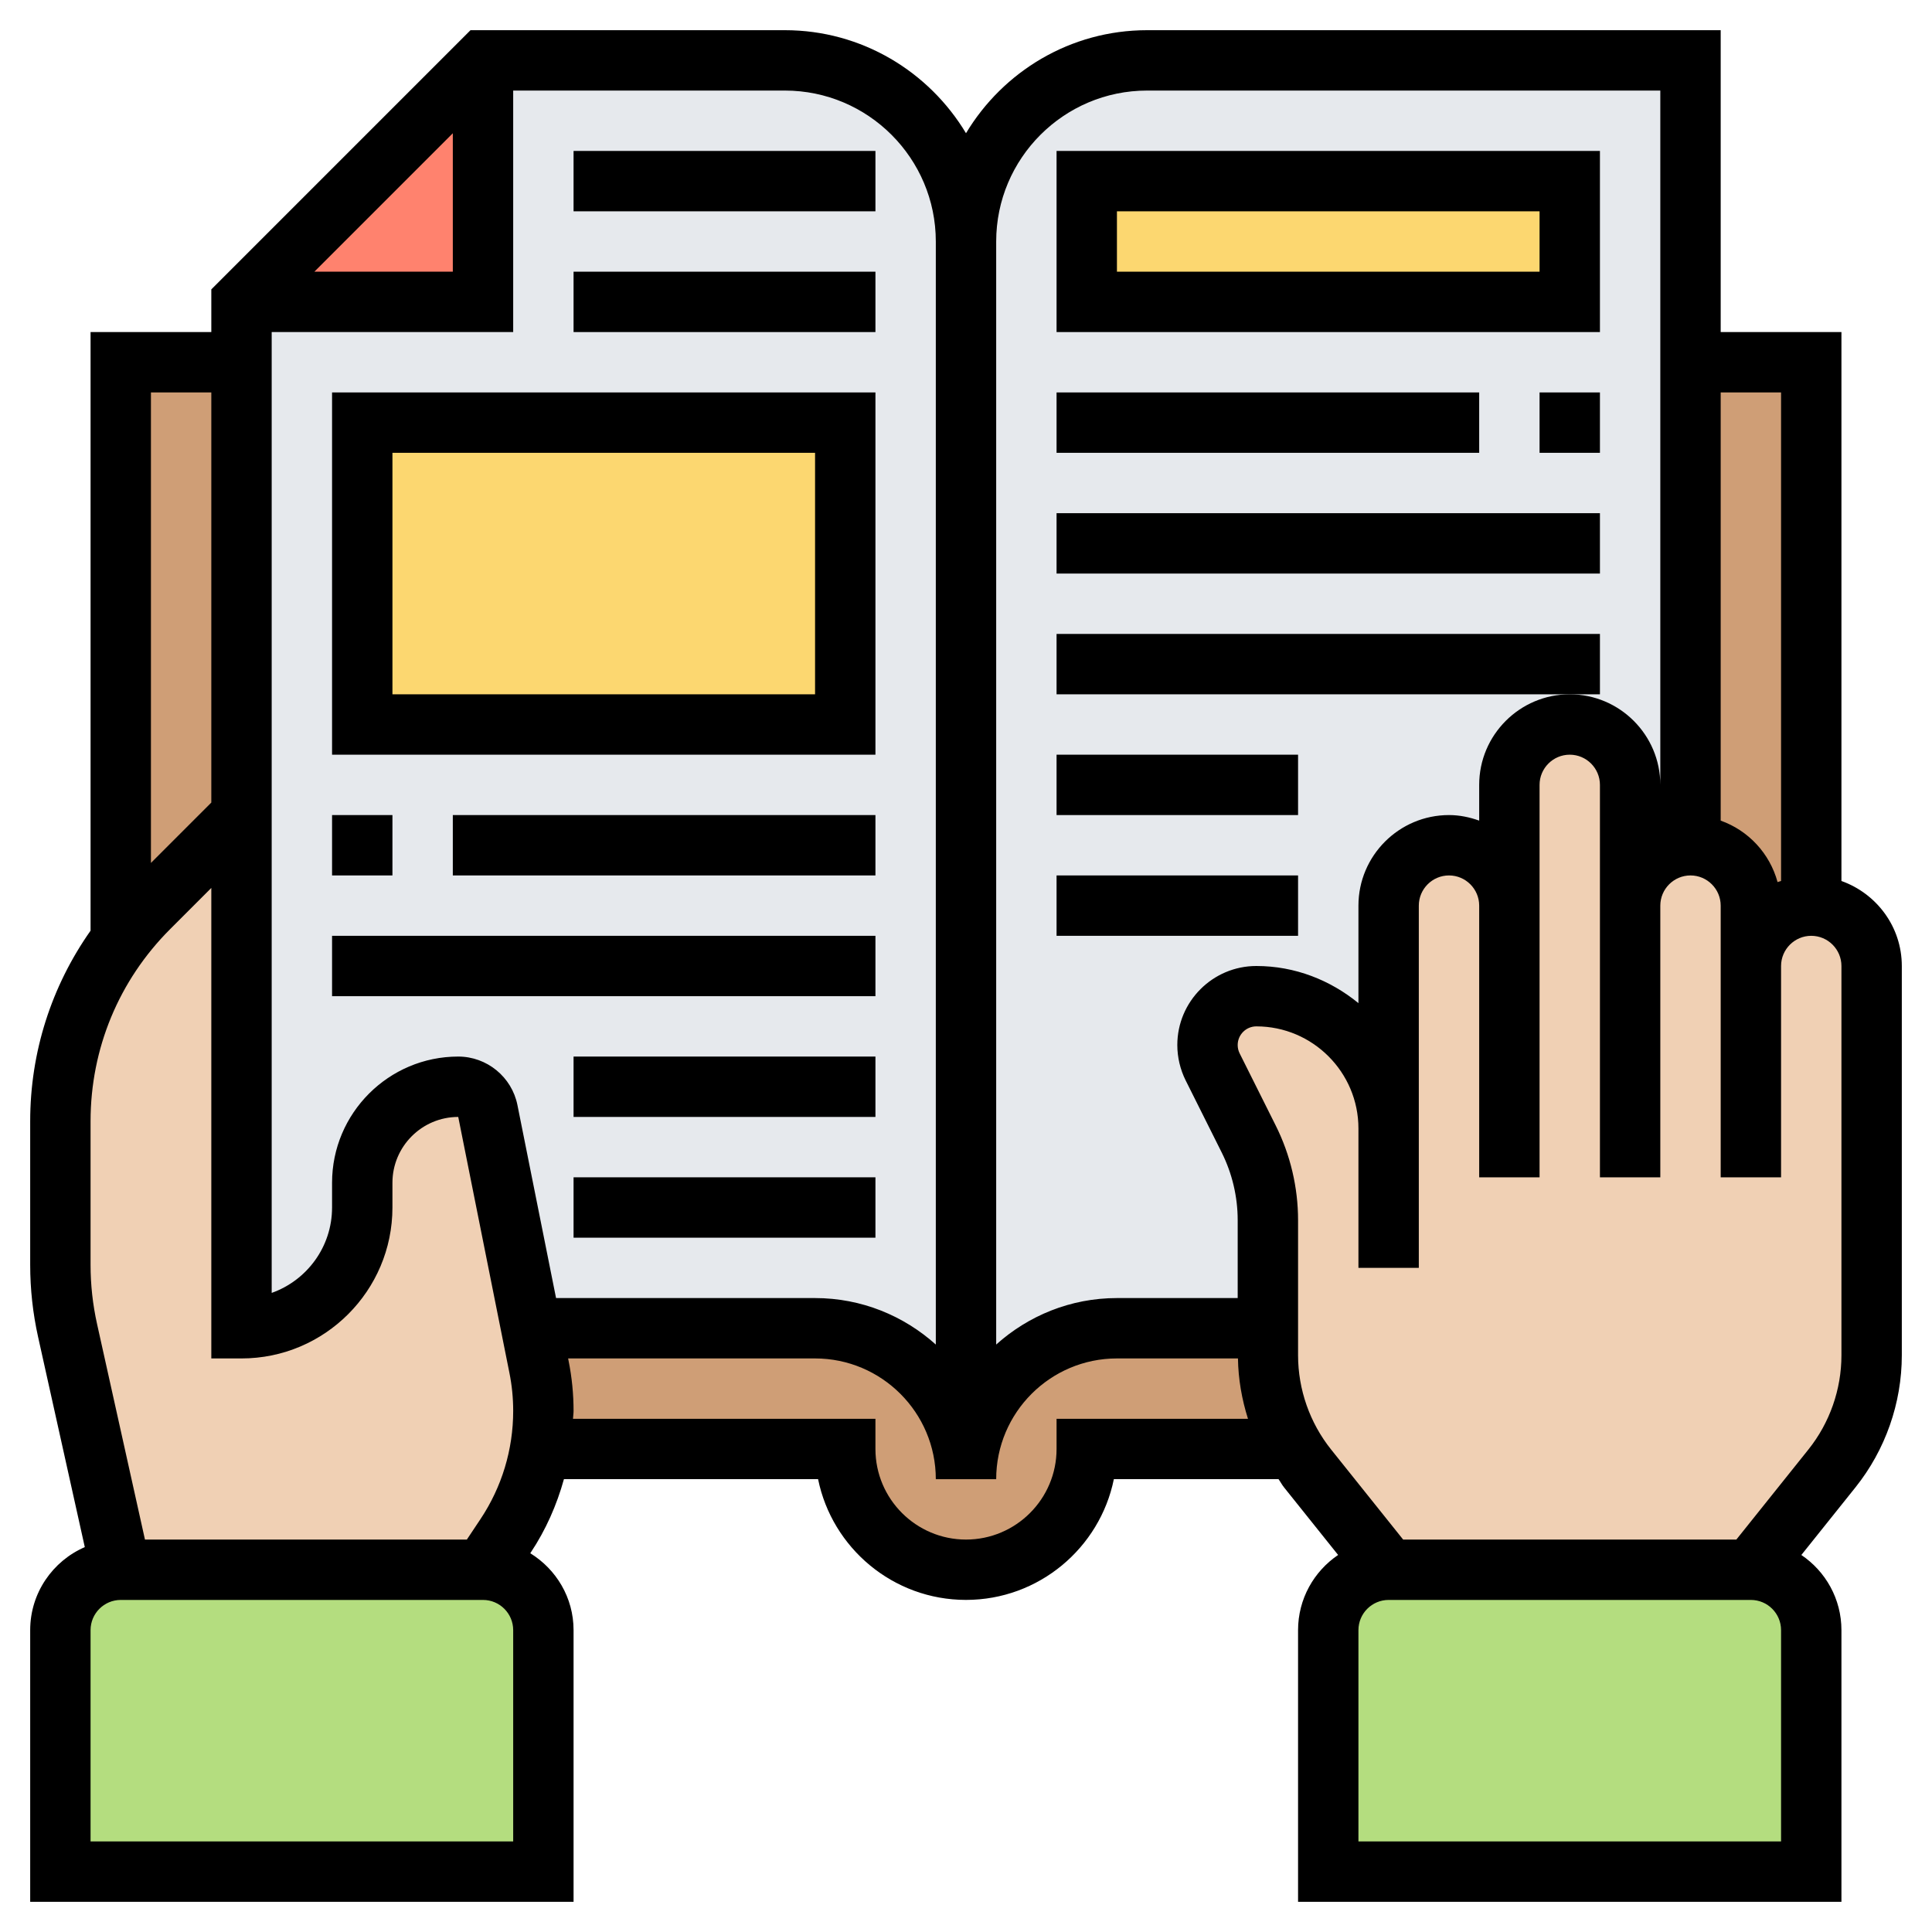 <svg xmlns="http://www.w3.org/2000/svg" id="Layer_5" height="512" viewBox="0 0 64 64" width="512"><g><g><g><path d="m60 30c-.55 0-1.05.22-1.41.59-.37.36-.59.86-.59 1.41v-2c0-.55-.22-1.05-.59-1.41-.36-.37-.86-.59-1.41-.59v-16h4z" fill="#cf9e76"></path></g><g><path d="m32 49c0-.34.04-.68.1-1.01.47-2.27 2.48-3.99 4.9-3.99h5v.9c0 1.1.3 2.17.87 3.1h-6.87c0 1.1-.45 2.1-1.17 2.83-.73.72-1.73 1.17-2.83 1.17s-2.1-.45-2.83-1.17c-.72-.73-1.17-1.73-1.17-2.83h-10.11c.07-.41.11-.83.11-1.26 0-.49-.05-.98-.14-1.46l-.26-1.28h9.4c2.76 0 5 2.24 5 5z" fill="#cf9e76"></path></g><g><path d="m8 12v15l-3.07 3.07c-.34.34-.65.7-.93 1.08v-19.15z" fill="#cf9e76"></path></g><g><path d="m38 2c-3.31 0-6 2.69-6 6 0-3.31-2.69-6-6-6h-10v8h-8v2 15 17c2.21 0 4-1.79 4-4v-.82c0-.88.36-1.68.93-2.25s1.37-.93 2.25-.93c.48 0 .89.34.98.8l1.44 7.2h9.4c2.76 0 5 2.24 5 5 0-.34.04-.68.1-1.01.47-2.27 2.48-3.99 4.9-3.99h5v-3.58c0-.94-.22-1.85-.63-2.69l-1.2-2.39c-.11-.22-.17-.47-.17-.72 0-.9.72-1.62 1.62-1.62 1.21 0 2.3.49 3.1 1.28.79.8 1.28 1.89 1.28 3.1v-7.38c0-1.1.9-2 2-2 .55 0 1.05.22 1.41.59.37.36.59.86.59 1.41v-4c0-1.1.9-2 2-2 .55 0 1.05.22 1.41.59.37.36.59.86.59 1.41v4c0-1.1.9-2 2-2v-16-10z" fill="#e6e9ed"></path></g><g><path d="m16 2v8h-8z" fill="#ff826e"></path></g><g><path d="m36 6h16v4h-16z" fill="#fcd770"></path></g><g><path d="m12 14h16v10h-16z" fill="#fcd770"></path></g><g><path d="m60 54v8h-16v-8c0-1.1.9-2 2-2h12c1.1 0 2 .9 2 2z" fill="#b4dd7f"></path></g><g><path d="m18 54v8h-16v-8c0-1.1.9-2 2-2h12c1.1 0 2 .9 2 2z" fill="#b4dd7f"></path></g><g><path d="m58 32c0-.55.22-1.05.59-1.41.36-.37.86-.59 1.41-.59 1.1 0 2 .9 2 2v12.9c0 1.36-.46 2.68-1.31 3.74l-2.69 3.36h-12l-2.69-3.36c-.16-.2-.31-.42-.44-.64-.57-.93-.87-2-.87-3.1v-.9-3.58c0-.94-.22-1.85-.63-2.69l-1.2-2.39c-.11-.22-.17-.47-.17-.72 0-.9.72-1.62 1.62-1.62 1.21 0 2.3.49 3.1 1.28.79.8 1.28 1.89 1.28 3.1v-7.38c0-1.1.9-2 2-2 .55 0 1.05.22 1.41.59.37.36.59.86.59 1.41v-4c0-1.1.9-2 2-2 .55 0 1.05.22 1.41.59.37.36.59.86.59 1.41v4c0-1.1.9-2 2-2 .55 0 1.05.22 1.41.59.37.36.59.86.59 1.41z" fill="#f0d0b4"></path></g><g><path d="m17.86 45.28c.09.48.14.97.14 1.46 0 .43-.04.85-.11 1.26-.18 1.03-.56 2.01-1.14 2.88l-.75 1.12h-12l-1.76-7.93c-.16-.71-.24-1.44-.24-2.17v-4.76c0-2.17.71-4.27 2-5.99.28-.38.59-.74.93-1.08l3.07-3.07v17c2.21 0 4-1.79 4-4v-.82c0-.88.36-1.68.93-2.25s1.37-.93 2.25-.93c.48 0 .89.34.98.8l1.44 7.2z" fill="#f0d0b4"></path></g></g><g><path d="m61 29.184v-18.184h-4v-10h-19c-2.548 0-4.775 1.373-6 3.413-1.225-2.04-3.452-3.413-6-3.413h-10.414l-8.586 8.586v1.414h-4v19.83c-1.294 1.837-2 4.019-2 6.313v4.76c0 .801.088 1.604.262 2.386l1.547 6.961c-1.063.461-1.809 1.519-1.809 2.75v9h18v-9c0-1.079-.577-2.018-1.434-2.547l.012-.018c.502-.753.865-1.577 1.103-2.436h8.419c.464 2.279 2.485 4 4.899 4s4.435-1.721 4.899-4h5.455c.063.087.112.184.18.269l1.794 2.242c-.799.54-1.327 1.454-1.327 2.49v9h18v-9c0-1.036-.528-1.95-1.328-2.489l1.794-2.242c.989-1.237 1.534-2.79 1.534-4.373v-12.896c0-1.302-.839-2.402-2-2.816zm-2-16.184v16.184c-.038.014-.079.021-.116.036-.258-.95-.965-1.708-1.884-2.036v-14.184zm-21-10h17v23c0-1.654-1.346-3-3-3s-3 1.346-3 3v1.184c-.314-.112-.648-.184-1-.184-1.654 0-3 1.346-3 3v3.23c-.927-.757-2.094-1.23-3.382-1.23-1.444 0-2.618 1.175-2.618 2.618 0 .404.096.81.276 1.171l1.196 2.392c.345.69.528 1.464.528 2.235v2.584h-4c-1.538 0-2.937.586-4 1.54v-36.54c0-2.757 2.243-5 5-5zm-23 1.414v4.586h-4.586zm-8 8.586v13.586l-2 2v-15.586zm-4 24.143c0-2.404.936-4.665 2.636-6.364l1.364-1.365v15.586h1c2.757 0 5-2.243 5-5v-.82c0-1.202.978-2.18 2.18-2.18l1.694 8.473c.084.414.126.84.126 1.266 0 1.28-.375 2.521-1.086 3.587l-.449.674h-10.663l-1.588-7.146c-.142-.64-.214-1.296-.214-1.952zm14 23.857h-14v-7c0-.552.449-1 1-1h12c.551 0 1 .448 1 1zm.141-24.393c-.186-.931-1.011-1.607-1.961-1.607-2.305 0-4.18 1.875-4.18 4.18v.82c0 1.304-.836 2.416-2 2.829v-31.829h8v-8h9c2.757 0 5 2.243 5 5v36.54c-1.063-.954-2.462-1.54-4-1.54h-8.58zm17.859 10.393v1c0 1.654-1.346 3-3 3s-3-1.346-3-3v-1h-10.019c.003-.087.019-.173.019-.261 0-.559-.055-1.117-.165-1.66l-.015-.079h8.18c2.206 0 4 1.794 4 4h2c0-2.206 1.794-4 4-4h4.009c.01.682.128 1.354.332 2zm24 14h-14v-7c0-.552.449-1 1-1h12c.551 0 1 .448 1 1zm2-16.104c0 1.131-.389 2.24-1.096 3.123l-2.385 2.981h-11.038l-2.385-2.981c-.707-.883-1.096-1.993-1.096-3.123v-4.479c0-1.081-.255-2.163-.739-3.13l-1.196-2.392c-.043-.085-.065-.181-.065-.277 0-.341.277-.618.618-.618 1.865 0 3.382 1.518 3.382 3.382v1.618 3h2v-3-1.618-7.382c0-.551.449-1 1-1s1 .449 1 1v9h2v-9-4c0-.551.449-1 1-1s1 .449 1 1v4 9h2v-9c0-.551.449-1 1-1s1 .449 1 1v2 7h2v-7c0-.551.449-1 1-1s1 .449 1 1z"></path><path d="m29 13h-18v12h18zm-2 10h-14v-8h14z"></path><path d="m19 5h10v2h-10z"></path><path d="m19 9h10v2h-10z"></path><path d="m11 27h2v2h-2z"></path><path d="m15 27h14v2h-14z"></path><path d="m11 31h18v2h-18z"></path><path d="m19 35h10v2h-10z"></path><path d="m19 39h10v2h-10z"></path><path d="m53 5h-18v6h18zm-2 4h-14v-2h14z"></path><path d="m51 13h2v2h-2z"></path><path d="m35 13h14v2h-14z"></path><path d="m35 17h18v2h-18z"></path><path d="m53 21h-18v2h17 1z"></path><path d="m35 25h8v2h-8z"></path><path d="m35 29h8v2h-8z"></path></g></g></svg>
